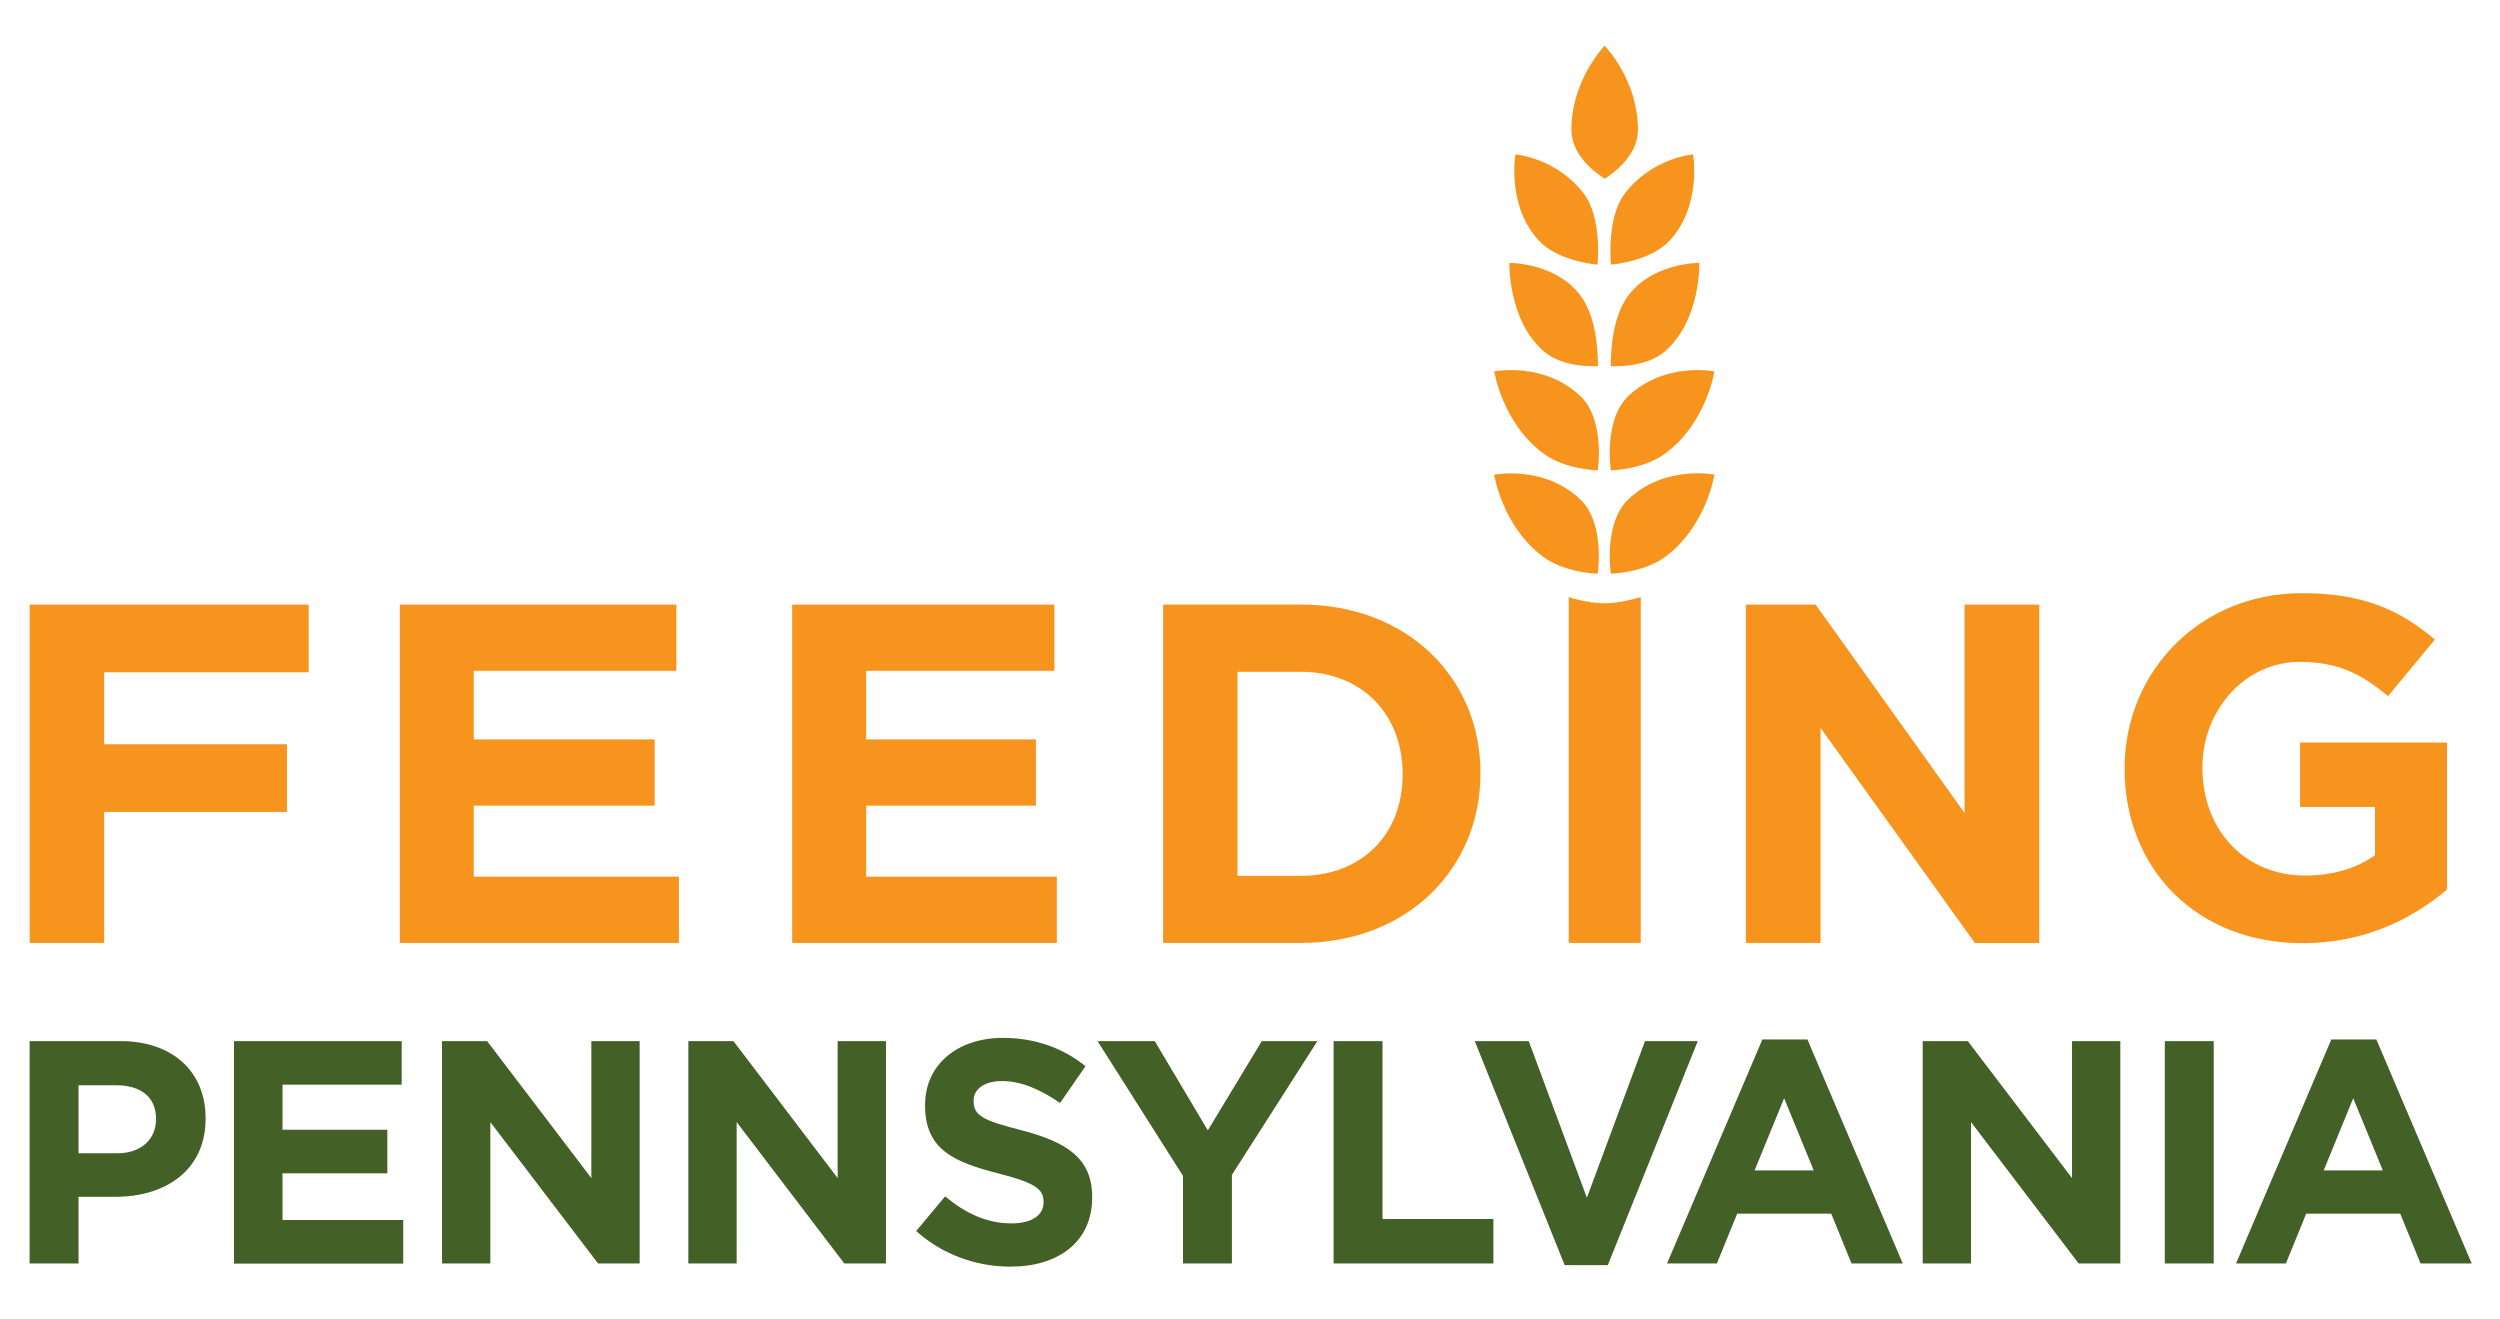 <?xml version="1.0" encoding="UTF-8"?>
<!-- Generator: Adobe Illustrator 25.0.0, SVG Export Plug-In . SVG Version: 6.00 Build 0) -->
<svg xmlns="http://www.w3.org/2000/svg" xmlns:xlink="http://www.w3.org/1999/xlink" version="1.1" id="Layer_1" x="0px" y="0px" viewBox="0 0 326 172" style="enable-background:new 0 0 326 172;" xml:space="preserve"> <style type="text/css"> .st0{fill:#436026;} .st1{fill:#F7941D;} </style> <g> <path class="st0" d="M15.09,156.06h-4.85v8.7H3.86v-29h11.85c6.92,0,11.1,4.1,11.1,10.03v0.08 C26.82,152.58,21.6,156.06,15.09,156.06z M20.35,145.91c0-2.86-1.99-4.39-5.18-4.39h-4.93v8.87h5.05c3.19,0,5.05-1.91,5.05-4.39 V145.91z M30.51,164.76v-29h21.87v5.68H36.84v5.88h13.67v5.68H36.84v6.09h15.74v5.68H30.51z M77.99,164.76l-14.05-18.44v18.44h-6.3 v-29h5.88l13.59,17.86v-17.86h6.3v29H77.99z M110.1,164.76l-14.04-18.44v18.44h-6.3v-29h5.88l13.59,17.86v-17.86h6.3v29H110.1z M131.77,165.17c-4.39,0-8.83-1.53-12.3-4.64l3.77-4.52c2.61,2.15,5.35,3.52,8.66,3.52c2.61,0,4.18-1.04,4.18-2.73v-0.08 c0-1.62-0.99-2.45-5.84-3.69c-5.84-1.49-9.61-3.11-9.61-8.87v-0.08c0-5.26,4.23-8.74,10.15-8.74c4.23,0,7.83,1.33,10.77,3.69 l-3.32,4.8c-2.57-1.78-5.1-2.86-7.54-2.86c-2.45,0-3.73,1.12-3.73,2.53v0.08c0,1.91,1.24,2.53,6.26,3.81 c5.88,1.53,9.2,3.65,9.2,8.7v0.08C142.41,161.94,138.02,165.17,131.77,165.17z M160.64,153.2v11.56h-6.38v-11.43l-11.14-17.57h7.46 l6.92,11.64l7.04-11.64h7.25L160.64,153.2z M173.9,164.76v-29h6.38v23.2h14.46v5.8H173.9z M209.66,164.97h-5.63l-11.72-29.21h7.04 l7.58,20.43l7.58-20.43h6.88L209.66,164.97z M241.44,164.76l-2.65-6.5h-12.26l-2.65,6.5h-6.5l12.43-29.21h5.88l12.43,29.21H241.44z M232.65,143.21l-3.85,9.41h7.71L232.65,143.21z M271.06,164.76l-14.04-18.44v18.44h-6.3v-29h5.88l13.59,17.86v-17.86h6.3v29 H271.06z M282.29,164.76v-29h6.38v29H282.29z M315.64,164.76l-2.65-6.5h-12.26l-2.65,6.5h-6.5L304,135.55h5.88l12.43,29.21H315.64z M306.86,143.21l-3.85,9.41h7.71L306.86,143.21z"></path> <path class="st1" d="M208.35,61.34c0,0-4.21-0.1-7.03-2.16c-5.42-3.97-6.47-10.75-6.47-10.75s6.4-1.29,11.17,3.16 C209.37,54.72,208.35,61.34,208.35,61.34z M210.06,61.34c0,0,4.22-0.1,7.03-2.16c5.43-3.97,6.47-10.75,6.47-10.75 s-6.4-1.29-11.17,3.16C209.03,54.72,210.06,61.34,210.06,61.34z M206.01,65.06c-4.77-4.45-11.17-3.16-11.17-3.16 s1.04,6.79,6.47,10.76c2.82,2.06,7.03,2.16,7.03,2.16S209.37,68.19,206.01,65.06z M210.06,74.81c0,0,4.22-0.1,7.03-2.16 c5.43-3.97,6.47-10.76,6.47-10.76s-6.4-1.29-11.17,3.16C209.03,68.19,210.06,74.81,210.06,74.81z M210.07,34.51 c0,0,5.09-0.38,7.66-3.14c4.22-4.56,3.05-11.24,3.05-11.24s-5.29,0.42-8.88,5.07C209.43,28.42,210.07,34.51,210.07,34.51z M206.49,25.2c-3.59-4.65-8.88-5.07-8.88-5.07s-1.17,6.68,3.05,11.24c2.57,2.76,7.66,3.14,7.66,3.14S208.97,28.42,206.49,25.2z M204.56,122.96h9.39l0-17.54V77.86c0,0-2.49,0.81-4.74,0.81c-2.25,0-4.65-0.81-4.65-0.81v27.74V122.96z M3.87,122.96h9.71v-17.08 h23.84v-8.83H13.58v-9.39h26.67v-8.82H3.87V122.96z M52.14,122.96h36.39v-8.64H61.78v-9.26h23.59v-8.64H61.78v-8.95h26.42v-8.63 H52.14V122.96z M103.3,122.96h34.51v-8.64h-24.86v-9.26h22.13v-8.64h-22.13v-8.95h24.54v-8.63H103.3V122.96z M151.67,122.96h17.94 c13.86,0,23.44-9.64,23.44-22.07v-0.13c0-12.41-9.58-21.93-23.44-21.93h-17.94V122.96z M161.37,114.2V87.6h8.23 c7.94,0,13.3,5.49,13.3,13.3v0.13c0,7.82-5.36,13.18-13.3,13.18H161.37z M227.66,122.96h9.74V94.92l20.13,28.05h8.39V78.84h-9.74 v27.17l-19.42-27.17h-9.1V122.96z M300.25,122.99c8.07,0,14.31-3.15,18.84-7V96.83h-19.16v8.39h9.77v6.3 c-2.45,1.76-5.61,2.65-9.14,2.65c-7.82,0-13.36-5.93-13.36-14v-0.13c0-7.49,5.6-13.73,12.66-13.73c5.12,0,8.14,1.63,11.54,4.47 l6.11-7.38c-4.6-3.9-9.4-6.05-17.33-6.05c-13.36,0-23.13,10.27-23.13,22.81v0.13C277.06,113.35,286.5,122.99,300.25,122.99z M209.25,5.96c-0.3,0.32-4.34,4.67-4.34,10.94c0,3.84,4.04,6.18,4.34,6.41c0.3-0.23,4.34-2.57,4.34-6.41 C213.59,10.63,209.55,6.27,209.25,5.96z M210.06,47.74c0,0,4.45,0.32,7.02-1.9c4.71-4.03,4.52-11.56,4.52-11.56 s-6.64-0.05-9.69,4.88C209.86,42.48,210.06,47.74,210.06,47.74z M206.51,39.16c-3.05-4.93-9.69-4.88-9.69-4.88 s-0.19,7.53,4.52,11.56c2.57,2.22,7.02,1.9,7.02,1.9S208.56,42.48,206.51,39.16z"></path> </g> </svg>
